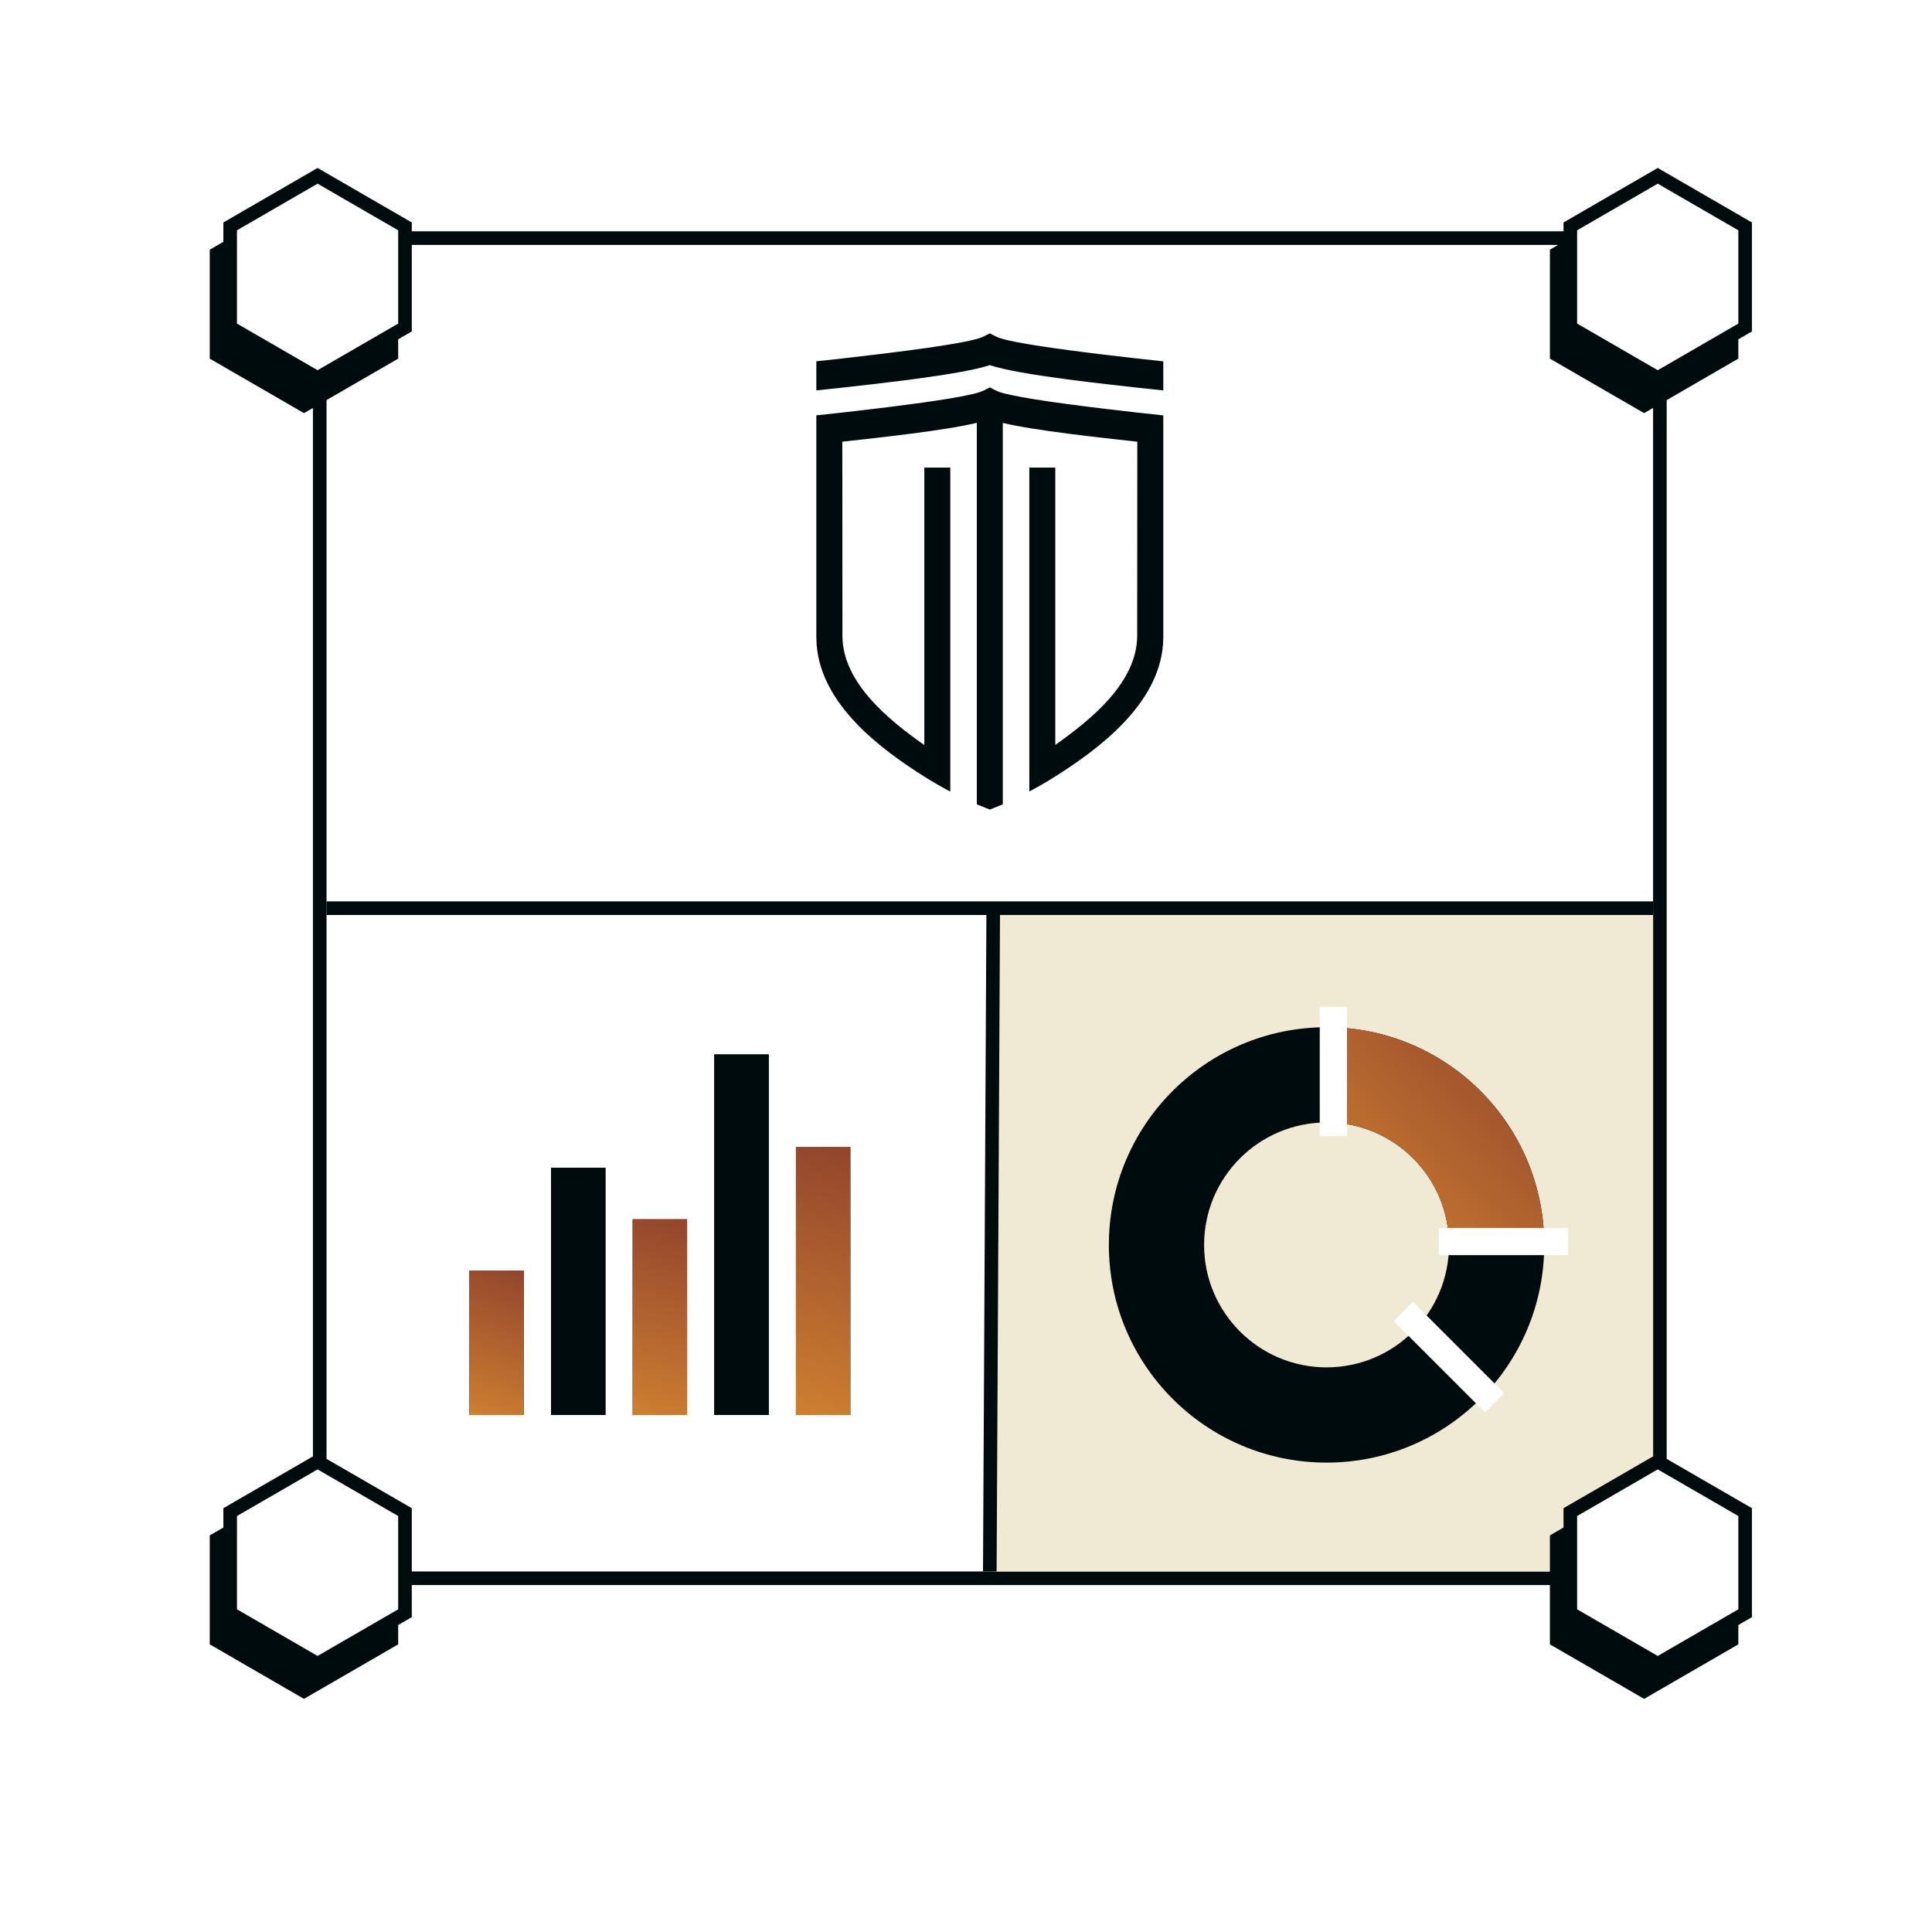 <?xml version="1.0" encoding="UTF-8"?><svg version="1.1" width="284px" height="284px" viewBox="0 0 284.0 284.0" xmlns="http://www.w3.org/2000/svg" xmlns:xlink="http://www.w3.org/1999/xlink"><defs><clipPath id="i0"><path d="M195,0 L195,195 L0,195 L0,0 L195,0 Z"></path></clipPath><clipPath id="i1"><path d="M97,0 L97,97 L0,97 L0,0 L97,0 Z"></path></clipPath><clipPath id="i2"><path d="M13.683,0 L25.533,6.855 L25.533,20.565 L13.683,27.42 L1.833,20.565 L1.833,6.855 L13.683,0 Z"></path></clipPath><clipPath id="i3"><path d="M51,0 L51,70 L0,70 L0,0 L51,0 Z"></path></clipPath><clipPath id="i4"><path d="M25.498,7.948 L26.462,8.436 C27.998,9.216 35.1,10.206 41.87,11.027 L42.714,11.128 C44.257,11.313 45.77,11.487 47.181,11.648 C48.52,11.8 49.807,11.939 51,12.061 L51,44.787 C50.993,45.119 50.978,45.449 50.954,45.774 C50.266,54.627 41.427,61.149 35.126,65.136 C33.775,65.992 32.478,66.73 31.308,67.349 L31.308,19.738 L35.126,19.738 L35.126,60.499 C40.411,56.764 47.163,51.298 47.163,44.442 L47.164,43.015 C47.164,42.946 47.164,42.874 47.164,42.8 L47.165,41.534 C47.165,41.439 47.165,41.343 47.165,41.245 L47.166,39.987 C47.166,39.876 47.166,39.763 47.166,39.649 L47.167,38.209 C47.167,38.084 47.167,37.957 47.167,37.83 L47.168,36.652 C47.168,36.518 47.168,36.383 47.168,36.247 L47.169,35.421 C47.169,35.282 47.169,35.142 47.169,35.002 L47.17,33.718 C47.17,33.574 47.17,33.429 47.17,33.283 L47.171,31.965 C47.171,31.818 47.171,31.67 47.171,31.522 L47.172,30.633 C47.172,30.484 47.172,30.336 47.172,30.187 L47.173,28.853 C47.173,28.705 47.173,28.557 47.173,28.41 L47.174,27.529 C47.174,27.382 47.174,27.237 47.174,27.091 L47.175,25.797 C47.175,25.655 47.175,25.514 47.175,25.373 L47.176,24.128 C47.176,23.992 47.176,23.857 47.176,23.723 L47.177,22.545 C47.177,22.417 47.177,22.291 47.177,22.166 L47.178,21.073 C47.178,20.956 47.178,20.84 47.178,20.726 L47.179,19.428 C47.179,19.327 47.179,19.227 47.179,19.129 L47.18,17.803 C47.18,17.725 47.18,17.648 47.18,17.575 L47.181,16.252 C47.181,16.218 47.181,16.185 47.181,16.156 L47.181,15.932 C41.825,15.336 32.113,14.301 27.409,13.169 L27.409,69.233 C26.742,69.522 25.505,70 25.505,70 C25.505,70 24.262,69.525 23.591,69.235 L23.591,13.155 C18.888,14.296 9.175,15.331 3.819,15.927 L3.837,44.442 C3.837,51.33 10.589,56.796 15.874,60.522 L15.874,19.738 L19.692,19.738 L19.692,67.364 C18.522,66.746 17.224,66.012 15.874,65.16 C9.566,61.181 0.72,54.659 0.044,45.757 C0.02,45.434 0.006,45.108 0,44.779 L0,12.056 C1.192,11.934 2.48,11.795 3.819,11.642 C5.869,11.409 8.133,11.146 10.394,10.866 L11.241,10.761 C17.305,9.998 23.146,9.131 24.534,8.433 L25.498,7.948 Z M25.498,0 L26.462,0.489 C27.806,1.172 33.411,2.015 39.327,2.765 L40.174,2.871 C40.315,2.889 40.457,2.907 40.598,2.924 L41.446,3.028 C41.588,3.046 41.729,3.063 41.87,3.08 L42.714,3.181 C44.257,3.366 45.77,3.541 47.181,3.701 C48.52,3.854 49.807,3.991 51,4.115 L51,8.392 C50.101,8.301 48.774,8.163 47.181,7.985 C44.602,7.698 41.093,7.309 37.592,6.855 L36.543,6.717 C32.005,6.112 27.637,5.403 25.493,4.674 C23.429,5.374 19.313,6.055 14.969,6.644 L13.923,6.783 L12.874,6.919 C9.552,7.343 6.267,7.707 3.819,7.98 C2.226,8.157 0.898,8.295 0,8.386 L0,4.109 C1.192,3.987 2.48,3.847 3.819,3.695 C11.634,2.806 22.565,1.477 24.534,0.486 L25.498,0 Z"></path></clipPath><filter id="i5" x="-107.143%" y="-72.816%" filterUnits="userSpaceOnUse" width="242.857%" height="197.087%"><feGaussianBlur stdDeviation="5" in="SourceAlpha" result="i6"></feGaussianBlur><feOffset dx="0" dy="0" in="i6" result="i7"></feOffset><feColorMatrix values="0 0 0 0.788 0 0 0 0 0.482 0 0 0 0 0.196 0 0 0 0 0.2 0" type="matrix" in="i7"></feColorMatrix></filter><clipPath id="i8"><path d="M8,0 L8,21.2 L0,21.2 L0,0 L8,0 Z"></path></clipPath><linearGradient id="i9" x1="8px" y1="0px" x2="0px" y2="21.2px" gradientUnits="userSpaceOnUse"><stop stop-color="#93452D" offset="0%"></stop><stop stop-color="#CD7F31" offset="100%"></stop></linearGradient><filter id="i10" x="-107.143%" y="-53.245%" filterUnits="userSpaceOnUse" width="242.857%" height="170.994%"><feGaussianBlur stdDeviation="5" in="SourceAlpha" result="i11"></feGaussianBlur><feOffset dx="0" dy="0" in="i11" result="i12"></feOffset><feColorMatrix values="0 0 0 0.788 0 0 0 0 0.482 0 0 0 0 0.196 0 0 0 0 0.2 0" type="matrix" in="i12"></feColorMatrix></filter><clipPath id="i13"><path d="M8,0 L8,36.343 L0,36.343 L0,0 L8,0 Z"></path></clipPath><filter id="i14" x="-107.143%" y="-50.529%" filterUnits="userSpaceOnUse" width="242.857%" height="167.372%"><feGaussianBlur stdDeviation="5" in="SourceAlpha" result="i15"></feGaussianBlur><feOffset dx="0" dy="0" in="i15" result="i16"></feOffset><feColorMatrix values="0 0 0 0.788 0 0 0 0 0.482 0 0 0 0 0.196 0 0 0 0 0.2 0" type="matrix" in="i16"></feColorMatrix></filter><clipPath id="i17"><path d="M8,0 L8,39.371 L0,39.371 L0,0 L8,0 Z"></path></clipPath><linearGradient id="i18" x1="8px" y1="0px" x2="0px" y2="39.371px" gradientUnits="userSpaceOnUse"><stop stop-color="#93452D" offset="0%"></stop><stop stop-color="#CD7F31" offset="100%"></stop></linearGradient><filter id="i19" x="-107.143%" y="-61.511%" filterUnits="userSpaceOnUse" width="242.857%" height="182.015%"><feGaussianBlur stdDeviation="5" in="SourceAlpha" result="i20"></feGaussianBlur><feOffset dx="0" dy="0" in="i20" result="i21"></feOffset><feColorMatrix values="0 0 0 0.788 0 0 0 0 0.482 0 0 0 0 0.196 0 0 0 0 0.2 0" type="matrix" in="i21"></feColorMatrix></filter><clipPath id="i22"><path d="M8,0 L8,28.771 L0,28.771 L0,0 L8,0 Z"></path></clipPath><linearGradient id="i23" x1="8px" y1="0px" x2="0px" y2="28.771px" gradientUnits="userSpaceOnUse"><stop stop-color="#93452D" offset="0%"></stop><stop stop-color="#CD7F31" offset="100%"></stop></linearGradient><filter id="i24" x="-107.143%" y="-41.096%" filterUnits="userSpaceOnUse" width="242.857%" height="154.795%"><feGaussianBlur stdDeviation="5" in="SourceAlpha" result="i25"></feGaussianBlur><feOffset dx="0" dy="0" in="i25" result="i26"></feOffset><feColorMatrix values="0 0 0 0.788 0 0 0 0 0.482 0 0 0 0 0.196 0 0 0 0 0.2 0" type="matrix" in="i26"></feColorMatrix></filter><clipPath id="i27"><path d="M8,0 L8,53 L0,53 L0,0 L8,0 Z"></path></clipPath><clipPath id="i28"><path d="M32,0 C49.673,0 64,14.327 64,32 C64,49.673 49.673,64 32,64 C14.327,64 0,49.673 0,32 C0,14.327 14.327,0 32,0 Z M32,14 C22.059,14 14,22.059 14,32 C14,41.941 22.059,50 32,50 C41.941,50 50,41.941 50,32 C50,22.059 41.941,14 32,14 Z"></path></clipPath><clipPath id="i29"><path d="M1.389,1.661 C3.277,-1.396 8.535,0.696 12.128,0.729 C28.485,0.88 36.866,15.428 36.541,30.497 C36.12,50.106 3.65,28.833 2.501,24.929 C0.443,17.941 1.789,10.377 1.433,3.1 L1.054,18.654 C1.086,17.018 0.879,15.311 0.64,13.595 L0.528,12.802 C-0.034,8.838 -0.596,4.874 1.389,1.661 Z"></path></clipPath><linearGradient id="i30" x1="64px" y1="0px" x2="33.123px" y2="30.501px" gradientUnits="userSpaceOnUse"><stop stop-color="#93452D" offset="0%"></stop><stop stop-color="#CD7F31" offset="100%"></stop></linearGradient><clipPath id="i31"><path d="M4,0 L4,19 L0,19 L0,0 L4,0 Z"></path></clipPath></defs><g transform="translate(48.0 36.0)"><polygon points="0,0 195,0 195,195 0,195 0,0 0,0" stroke="#000B0D" stroke-width="4" fill="none" stroke-miterlimit="5"></polygon><g clip-path="url(#i0)"><polygon points="0,0 195,0 195,195 0,195 0,0" stroke="none" fill="#FFFFFF"></polygon></g></g><g transform="translate(146.0 134.0)"><g clip-path="url(#i1)"><polygon points="0,0 97,0 97,97 0,97 0,0" stroke="none" fill="#F0E9D4"></polygon></g></g><g transform="translate(31 27)"><g transform="translate(0.0 4.0)"><polygon points="13.683,0 25.533,6.855 25.533,20.565 13.683,27.42 1.833,20.565 1.833,6.855 13.683,0 13.683,0" stroke="#000B0D" stroke-width="4" fill="none" stroke-miterlimit="5"></polygon><g clip-path="url(#i2)"><polygon points="1.833,0 25.533,0 25.533,27.42 1.833,27.42 1.833,0" stroke="none" fill="#000B0D"></polygon></g></g><g transform="translate(2.0 0.0)"><polygon points="13.683,0 25.533,6.855 25.533,20.565 13.683,27.42 1.833,20.565 1.833,6.855 13.683,0 13.683,0" stroke="#000B0D" stroke-width="4" fill="none" stroke-miterlimit="5"></polygon><g clip-path="url(#i2)"><polygon points="1.833,0 25.533,0 25.533,27.42 1.833,27.42 1.833,0" stroke="none" fill="#FFFFFF"></polygon></g></g></g><g transform="translate(31 216.0)"><g transform="translate(0.0 4.0)"><polygon points="13.683,0 25.533,6.855 25.533,20.565 13.683,27.42 1.833,20.565 1.833,6.855 13.683,0 13.683,0" stroke="#000B0D" stroke-width="4" fill="none" stroke-miterlimit="5"></polygon><g clip-path="url(#i2)"><polygon points="1.833,0 25.533,0 25.533,27.42 1.833,27.42 1.833,0" stroke="none" fill="#000B0D"></polygon></g></g><g transform="translate(2.0 0.0)"><polygon points="13.683,0 25.533,6.855 25.533,20.565 13.683,27.42 1.833,20.565 1.833,6.855 13.683,0 13.683,0" stroke="#000B0D" stroke-width="4" fill="none" stroke-miterlimit="5"></polygon><g clip-path="url(#i2)"><polygon points="1.833,0 25.533,0 25.533,27.42 1.833,27.42 1.833,0" stroke="none" fill="#FFFFFF"></polygon></g></g></g><g transform="translate(228.0 27)"><g transform="translate(0.0 4.0)"><polygon points="13.683,0 25.533,6.855 25.533,20.565 13.683,27.42 1.833,20.565 1.833,6.855 13.683,0 13.683,0" stroke="#000B0D" stroke-width="4" fill="none" stroke-miterlimit="5"></polygon><g clip-path="url(#i2)"><polygon points="1.833,0 25.533,0 25.533,27.42 1.833,27.42 1.833,0" stroke="none" fill="#000B0D"></polygon></g></g><g transform="translate(2.0 0.0)"><polygon points="13.683,0 25.533,6.855 25.533,20.565 13.683,27.42 1.833,20.565 1.833,6.855 13.683,0 13.683,0" stroke="#000B0D" stroke-width="4" fill="none" stroke-miterlimit="5"></polygon><g clip-path="url(#i2)"><polygon points="1.833,0 25.533,0 25.533,27.42 1.833,27.42 1.833,0" stroke="none" fill="#FFFFFF"></polygon></g></g></g><g transform="translate(228.0 216.0)"><g transform="translate(0.0 4.0)"><polygon points="13.683,0 25.533,6.855 25.533,20.565 13.683,27.42 1.833,20.565 1.833,6.855 13.683,0 13.683,0" stroke="#000B0D" stroke-width="4" fill="none" stroke-miterlimit="5"></polygon><g clip-path="url(#i2)"><polygon points="1.833,0 25.533,0 25.533,27.42 1.833,27.42 1.833,0" stroke="none" fill="#000B0D"></polygon></g></g><g transform="translate(2.0 0.0)"><polygon points="13.683,0 25.533,6.855 25.533,20.565 13.683,27.42 1.833,20.565 1.833,6.855 13.683,0 13.683,0" stroke="#000B0D" stroke-width="4" fill="none" stroke-miterlimit="5"></polygon><g clip-path="url(#i2)"><polygon points="1.833,0 25.533,0 25.533,27.42 1.833,27.42 1.833,0" stroke="none" fill="#FFFFFF"></polygon></g></g></g><g transform="translate(145.0 134.0)"><path d="M1,0 L0.5,97" stroke="#000B0D" stroke-width="2" fill="none" stroke-miterlimit="10"></path></g><g transform="translate(48.0 133.0)"><path d="M0,0.5 L195,0.5" stroke="#000B0D" stroke-width="2" fill="none" stroke-miterlimit="10"></path></g><g transform="translate(120.0 49.0)"><g clip-path="url(#i3)"><g clip-path="url(#i4)"><polygon points="0,0 51,0 51,70 0,70 0,0" stroke="none" fill="#000B0D"></polygon></g></g></g><g transform="translate(69.0 155.0)"><g transform="translate(0.0 31.8)"><polygon points="0,0 8,0 8,21.2 0,21.2 0,0 0,0" stroke="none" fill="#000000" filter="url(#i5)"></polygon><g clip-path="url(#i8)"><polygon points="0,0 8,0 8,21.2 0,21.2 0,0" stroke="none" fill="url(#i9)"></polygon></g></g><g transform="translate(12.0 16.657)"><polygon points="0,0 8,0 8,36.343 0,36.343 0,0 0,0" stroke="none" fill="#000000" filter="url(#i10)"></polygon><g clip-path="url(#i13)"><polygon points="0,0 8,0 8,36.343 0,36.343 0,0" stroke="none" fill="#000B0D"></polygon></g></g><g transform="translate(48.0 13.629)"><polygon points="0,0 8,0 8,39.371 0,39.371 0,0 0,0" stroke="none" fill="#000000" filter="url(#i14)"></polygon><g clip-path="url(#i17)"><polygon points="0,0 8,0 8,39.371 0,39.371 0,0" stroke="none" fill="url(#i18)"></polygon></g></g><g transform="translate(24.0 24.229)"><polygon points="0,0 8,0 8,28.771 0,28.771 0,0 0,0" stroke="none" fill="#000000" filter="url(#i19)"></polygon><g clip-path="url(#i22)"><polygon points="0,0 8,0 8,28.771 0,28.771 0,0" stroke="none" fill="url(#i23)"></polygon></g></g><g transform="translate(36.0 0.0)"><polygon points="0,0 8,0 8,53 0,53 0,0 0,0" stroke="none" fill="#000000" filter="url(#i24)"></polygon><g clip-path="url(#i27)"><polygon points="0,0 8,0 8,53 0,53 0,0" stroke="none" fill="#000B0D"></polygon></g></g></g><g transform="translate(163.0 144.989)"><g transform="translate(0.0 6.011)"><g clip-path="url(#i28)"><polygon points="0,0 64,0 64,64 0,64 0,0" stroke="none" fill="#000B0D"></polygon></g></g><g transform="translate(32.113 -2.842170943040401e-14)"><g clip-path="url(#i29)"><g transform="translate(-32.113 6.011)"><g clip-path="url(#i28)"><polygon points="32.113,0 64,0 64,32.672 32.113,32.672 32.113,0" stroke="none" fill="url(#i30)"></polygon></g></g></g></g><g transform="translate(31.0 3.011)"><g clip-path="url(#i31)"><polygon points="0,0 4,0 4,19 0,19 0,0" stroke="none" fill="#FFFFFF"></polygon></g></g><g transform="translate(67.5 35.511) rotate(90)"><g clip-path="url(#i31)"><polygon points="0,-5.68434189e-14 4,-5.68434189e-14 4,19 0,19 0,-5.68434189e-14" stroke="none" fill="#FFFFFF"></polygon></g></g><g transform="translate(58.132 59.814) rotate(135)"><g clip-path="url(#i31)"><polygon points="0,0 4,0 4,19 0,19 0,0" stroke="none" fill="#FFFFFF"></polygon></g></g></g></svg>